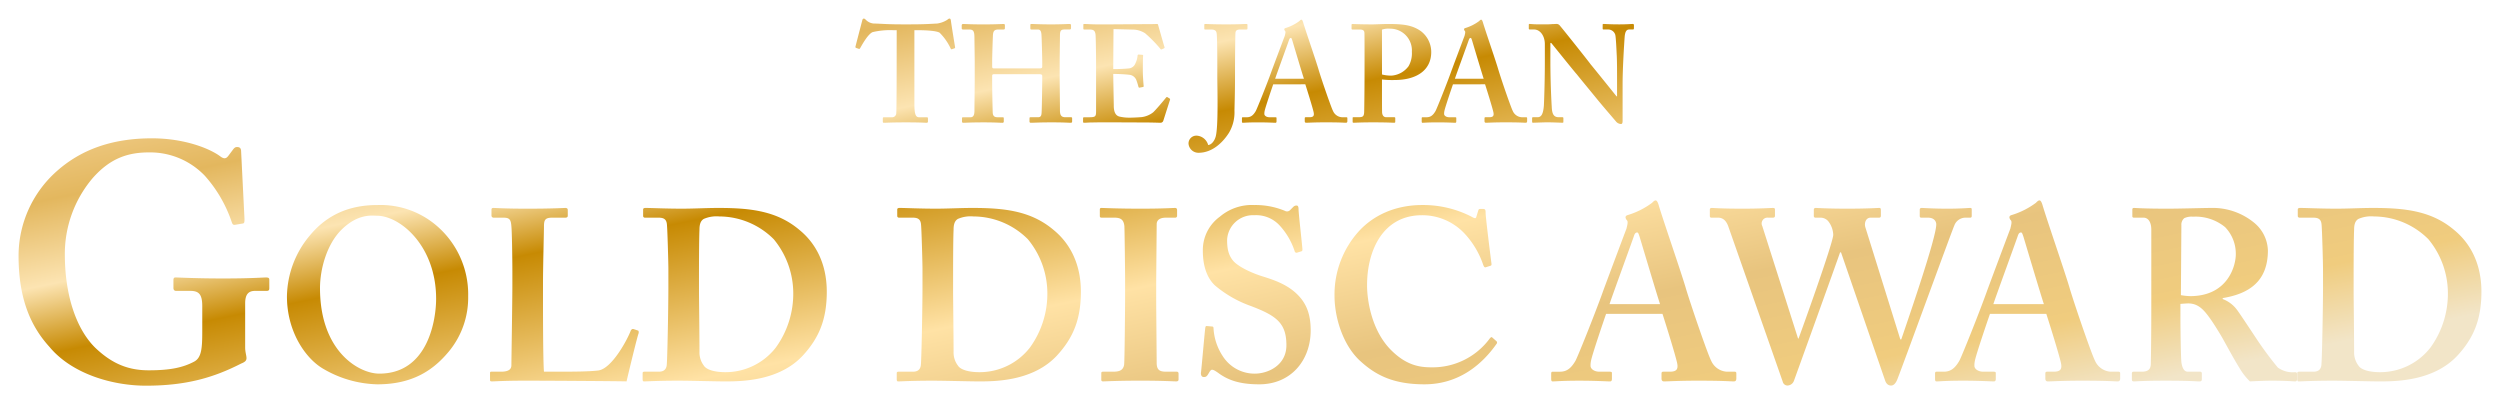 <svg xmlns="http://www.w3.org/2000/svg" width="605.606" height="97.934"><defs><linearGradient id="b" x1=".921" y1=".773" x2=".103" gradientUnits="objectBoundingBox"><stop offset="0" stop-color="#f2e5c8"/><stop offset=".102" stop-color="#f0cc7e"/><stop offset=".246" stop-color="#e8c47e"/><stop offset=".39" stop-color="#ffe2a5"/><stop offset=".595" stop-color="#c78a03"/><stop offset=".684" stop-color="#fce4b2"/><stop offset=".793" stop-color="#e3b75e"/><stop offset=".871" stop-color="#efca84"/><stop offset="1" stop-color="#f4e7cf"/></linearGradient><filter id="a" x="0" y="0" width="605.606" height="97.934" filterUnits="userSpaceOnUse"><feOffset dx="2" dy="2"/><feGaussianBlur stdDeviation="1.5" result="blur"/><feFlood flood-opacity=".459"/><feComposite operator="in" in2="blur"/><feComposite in="SourceGraphic"/></filter></defs><g filter="url(#a)"><path data-name="ロゴ" d="M-186.951-22.554c0 .67 0 10.928-.1 11.8a1 1 0 01-1.106.905h-1.911c-.134 0-.235.067-.235.268v.771c0 .235.067.3.268.3.469 0 1.877-.1 5.3-.1 3.62 0 4.693.1 5.028.1.268 0 .335-.134.335-.335v-.7c0-.168-.067-.3-.2-.3h-1.944c-.8 0-1.14-.67-1.14-3.218v-17.871h.939c1.207 0 4.224.067 5.162.6a13.177 13.177 0 012.648 3.754c.1.2.168.3.3.268l.67-.235c.1-.034.168-.1.134-.3-.268-1.609-.939-5.766-1.006-6.369-.067-.4-.134-.536-.335-.536s-.335.134-.6.335a6.151 6.151 0 01-2.414.872c-1.542.067-2.95.2-6.637.2h-1.81c-3.285 0-4.693-.134-6.5-.2a3 3 0 01-2.28-.872c-.2-.2-.335-.335-.536-.335-.134 0-.335.134-.4.6-.134.469-1.274 4.894-1.609 6.168-.034.168 0 .268.134.335l.67.235c.168.067.268-.067.369-.235.637-1.14 1.911-3.352 2.983-3.822a18.537 18.537 0 014.894-.469h.939zm34.528 2.28c.469 0 .737.1.737.4v.939c0 .6-.067 5.967-.134 7.576-.034.905-.067 1.508-.872 1.508h-1.81c-.235 0-.268.1-.268.268v.771a.271.271 0 00.268.3c.939 0 2.011-.1 5.162-.1 2.883 0 4.023.1 4.559.1.268 0 .335-.134.335-.335v-.771c0-.134-.067-.235-.268-.235h-1.341c-1.006 0-1.341-.469-1.341-1.676 0-1.911-.067-6.671-.067-8.146v-3.62c0-1.073.067-5.632.067-6.1 0-1.173.067-1.71 1.073-1.71h1.207c.335 0 .4-.134.4-.335v-.7c0-.168-.067-.3-.4-.3-.536 0-1.877.1-4.425.1-2.682 0-4.157-.1-4.76-.1-.235 0-.268.1-.268.268v.771c0 .2.034.3.268.3h1.542c.737 0 .872.6.905 1.676.034.369.168 5.062.168 6.269v1.006c0 .369-.134.469-.67.469h-11.062c-.3 0-.4-.134-.4-.469v-1.341c0-.872.134-5.3.168-5.766.034-1.307.168-1.844 1.374-1.844h1.207c.268 0 .335-.134.335-.335v-.7c0-.168-.067-.3-.335-.3-.6 0-1.81.1-4.827.1-3.285 0-4.358-.1-4.961-.1a.313.313 0 00-.335.335v.7c0 .168.067.3.335.3h1.475c1.073 0 1.274.469 1.274 2.145 0 .5.067 4.66.067 5.665V-19c0 2.145-.067 5.967-.067 7.576 0 .771-.134 1.576-.939 1.576h-1.743c-.268 0-.335.067-.335.268v.771c0 .168.067.3.335.3.67 0 1.676-.1 4.961-.1 2.749 0 3.889.1 4.492.1.268 0 .335-.134.335-.335v-.771c0-.168-.067-.235-.335-.235h-1.207c-.737 0-1.106-.335-1.14-1.14-.067-2.313-.134-6.2-.134-7.408v-1.441c0-.3.1-.436.469-.436zm17.934-.067c1.073 0 2.682.067 3.889.2a2.05 2.05 0 011.676 1.207 14.159 14.159 0 01.536 1.676c.067.2.134.268.268.235l.737-.134c.2-.034.268-.067.268-.235-.067-.737-.2-2.347-.2-3.687 0-.872 0-3.084.067-3.62.034-.2-.067-.268-.2-.268l-.872-.067a.246.246 0 00-.268.268 5.343 5.343 0 01-.536 1.877 1.873 1.873 0 01-1.542 1.207 37.927 37.927 0 01-3.822.168l.067-9.688 5.1.134a5.764 5.764 0 012.548.872 31.56 31.56 0 013.687 3.754c.1.168.2.2.3.168l.6-.268c.134-.067.168-.168.1-.369-.134-.335-1.408-4.894-1.542-5.33a.234.234 0 00-.268-.2c-.168 0-.8.034-1.341.034-1.475 0-9.185.067-10.66.067h-.939c-2.749.034-3.956-.1-4.693-.1-.168 0-.2.067-.2.235v.872c0 .168.067.235.2.235h1.274c1.006 0 1.341.268 1.475 1.173.067.469.134 4.626.134 7.375v11.26c0 1.24-.134 1.441-1.676 1.441h-1.14c-.268 0-.335.067-.335.268v.8c0 .2.067.268.268.268.3 0 .771-.034 1.441-.067.7 0 1.609-.034 2.849-.034 5.6 0 9.051.034 11.163.034 2.078.034 2.816.067 2.983.067a.71.71 0 00.737-.5l1.609-5.028c.067-.168.034-.268-.067-.335l-.536-.335c-.134-.067-.235-.034-.369.134-.637.8-2.514 3.017-3.118 3.553a5.721 5.721 0 01-2.749 1.14c-.67.067-2.212.134-2.816.134a10.615 10.615 0 01-2.615-.268c-.737-.2-1.341-.872-1.341-2.615 0-.6-.067-3.889-.1-5.7zm25.209.6c0 2.414.3 12.169-.4 14.616-.335 1.14-1.073 1.944-1.81 2.011a3.08 3.08 0 00-2.816-2.28 1.9 1.9 0 00-1.944 1.944 2.413 2.413 0 002.414 2.212c3.285 0 5.833-2.414 7.375-4.827a9.692 9.692 0 001.341-5.364c0-.8.134-4.09.134-8.313v-1.538c0-4.09.067-8.381.1-8.917.034-.637.3-.905 1.24-.905h1.408c.2 0 .268-.067.268-.268v-.838c0-.168-.067-.235-.268-.235-.536 0-1.676.1-4.827.1-3.553 0-4.76-.1-5.162-.1-.134 0-.2.067-.2.268v.905c0 .1.067.168.2.168h1.341c1.207 0 1.408.4 1.475 1.14.134 1.374.134 7.341.134 7.878zm21.32 1.911c.4 1.24 1.743 5.531 2.011 6.738.2.905-.067 1.24-1.006 1.24h-.872c-.2 0-.268.067-.268.268v.67c0 .2.067.4.335.4.737 0 1.877-.1 4.693-.1 3.687 0 4.358.1 4.961.1.268 0 .335-.2.335-.4v-.7c0-.168-.067-.235-.268-.235h-1.073a2.531 2.531 0 01-2.145-1.542c-.469-.905-2.615-7.14-3.419-9.755-.6-2.145-3.218-9.654-3.822-11.733-.067-.2-.2-.6-.4-.6-.168 0-.3.134-.5.335a10.873 10.873 0 01-3.319 1.676c-.268.067-.335.2-.335.335a.762.762 0 00.2.4c.2.2 0 .8-.067 1.14-.335.872-3.051 8.112-3.285 8.783-1.006 2.816-3.419 8.85-3.754 9.453-.6 1.039-1.207 1.508-2.145 1.508h-1.006c-.134 0-.2.067-.2.268v.637c0 .235 0 .436.2.436.469 0 1.207-.1 3.687-.1 2.347 0 3.754.1 4.224.1.2 0 .268-.134.268-.335v-.838c0-.1-.067-.168-.335-.168h-1.408c-.67 0-1.207-.369-1.207-.8a2.887 2.887 0 01.067-.7c.168-.905 1.81-5.7 2.078-6.47zm-7.308-1.341c.235-.771 3.252-9.017 3.386-9.453.1-.3.235-.436.436-.436.134 0 .2.2.335.6.2.67 2.481 8.313 2.816 9.286zm21.655-1.173c0 3.889-.067 9.118-.1 9.453-.1.905-.369 1.039-1.508 1.039h-1.073c-.2 0-.2.067-.2.268v.838c0 .1 0 .235.268.235.335 0 1.676-.1 4.626-.1 3.62 0 4.693.1 5.162.1.268 0 .268-.134.268-.335v-.771c0-.1 0-.235-.268-.235h-1.877c-.6 0-.939-.335-1.039-1.073-.034-.436-.034-4.995-.034-6.6V-19a20.781 20.781 0 003.017.134c5.7 0 8.917-2.615 8.917-6.771A6.349 6.349 0 00-60-30.733c-1.944-1.341-3.889-1.71-7.911-1.71-1.14 0-3.084.1-3.687.1-3.352 0-4.559-.1-4.961-.1-.134 0-.2.067-.2.268v.838c0 .168.067.235.2.235h1.743c.737 0 1.106.168 1.173.737.034.369.034 3.922.034 6.135zm4.224-10.727a4.712 4.712 0 011.944-.235 5.262 5.262 0 015.3 5.6 6.24 6.24 0 01-.8 3.486 5.638 5.638 0 01-4.023 2.28 8.56 8.56 0 01-2.414-.268zm24.974 13.241c.4 1.24 1.743 5.531 2.011 6.738.2.905-.067 1.24-1.006 1.24h-.872c-.2 0-.268.067-.268.268v.67c0 .2.067.4.335.4.737 0 1.877-.1 4.693-.1 3.687 0 4.358.1 4.961.1.268 0 .335-.2.335-.4v-.7c0-.168-.067-.235-.268-.235h-1.073a2.531 2.531 0 01-2.145-1.542c-.469-.905-2.615-7.14-3.419-9.755-.6-2.145-3.218-9.654-3.822-11.733-.067-.2-.2-.6-.4-.6-.168 0-.3.134-.5.335a10.873 10.873 0 01-3.319 1.676c-.268.067-.335.2-.335.335a.762.762 0 00.2.4c.2.2 0 .8-.067 1.14-.335.872-3.051 8.112-3.285 8.783-1.006 2.816-3.419 8.85-3.754 9.453-.6 1.039-1.207 1.508-2.145 1.508h-1.006c-.134 0-.2.067-.2.268v.637c0 .235 0 .436.2.436.469 0 1.207-.1 3.687-.1 2.347 0 3.754.1 4.224.1.2 0 .268-.134.268-.335v-.838c0-.1-.067-.168-.335-.168h-1.408c-.67 0-1.207-.369-1.207-.8a2.888 2.888 0 01.067-.7c.168-.905 1.81-5.7 2.078-6.47zm-7.308-1.341c.235-.771 3.252-9.017 3.386-9.453.1-.3.235-.436.436-.436.134 0 .2.2.335.6.2.67 2.481 8.313 2.816 9.286zm23.13-8.682h.2c.4.469 5.766 7.174 6.235 7.643.4.536 3.017 3.687 5.364 6.57 2.078 2.481 3.889 4.559 4.157 4.894a1.67 1.67 0 001.14.536c.4 0 .4-.469.4-.939v-8.85c0-3.419.335-9.051.5-11.33.1-1.24.436-1.777 1.106-1.777h.939c.134 0 .2-.134.2-.335v-.771c0-.1-.067-.235-.335-.235-.4 0-1.207.1-3.218.1-2.279 0-3.352-.1-3.754-.1-.268 0-.268.067-.268.268v.771c0 .168 0 .3.2.3h1.073a1.8 1.8 0 011.777 1.274c.168.57.3 3.855.369 5.129.067 1.676.067 3.352.067 6.3v3.486h-.134c-.536-.67-5.766-7.174-6.235-7.71-.67-.939-7.241-9.185-7.576-9.52a.99.99 0 00-.8-.3c-.2 0-.5.034-.939.034-.4.034-.905.067-1.475.067-1.475 0-2.38 0-2.983-.034s-.872-.067-1.039-.067a.178.178 0 00-.2.2v.905a.222.222 0 00.2.235h1.073c1.475 0 2.615 1.542 2.615 3.553v4.257c0 5.364-.2 10.057-.235 10.66-.168 2.045-.637 2.782-1.508 2.782h-1.14a.214.214 0 00-.2.2v.838c0 .235.067.3.2.3.335 0 2.615-.1 3.486-.1 1.274 0 3.285.1 3.62.1.268 0 .268-.067.268-.268v-.771c0-.168 0-.3-.268-.3h-.872c-1.207 0-1.609-.8-1.676-2.481-.067-1.039-.335-5.732-.335-11.431zM-344.771 35.21c0-2.355.974-3 2.436-3h2.761c.487 0 .65-.162.65-.65v-2.03c0-.406-.162-.568-.812-.568-.812 0-3.573.244-10.393.244-6.658 0-10.556-.244-11.53-.244-.325 0-.487.162-.487.65v1.868c0 .406.162.731.65.731h3.41c2.111 0 2.923.812 2.923 3.735v5.927c0 4.222-.162 6.5-1.949 7.47-2.761 1.462-5.846 2.111-11.043 2.111s-9.094-1.786-12.992-5.521c-4.71-4.709-7.308-12.992-7.308-22.573A28.384 28.384 0 01-381.8 5c4.385-5.034 8.769-6.333 13.8-6.333a18.331 18.331 0 0113.479 5.684 32.222 32.222 0 016.5 11.205c.162.487.325.731.812.65l1.949-.325c.325-.081.325-.487.325-1.137l-.812-16.24c0-.65-.162-1.137-.974-1.137-.487 0-.731.244-1.137.812l-.974 1.3c-.487.65-.974.893-1.949.162-2.6-1.949-8.769-4.385-16.564-4.385-9.744 0-17.214 2.761-23.06 7.957a27.42 27.42 0 00-9.257 20.462c0 9.581 2.436 16.564 7.47 22.086 5.521 6.658 15.428 9.419 23.385 9.419 9.744 0 16.4-1.949 23.06-5.359.812-.325 1.3-.65 1.3-1.3s-.325-1.462-.325-2.6zm32.134-23.792c-5.061 0-11.417 1.177-16.6 7.533a23.4 23.4 0 00-5.414 14.595c0 8.474 4.414 14.889 8.592 17.42a27.035 27.035 0 0013.3 3.884c8.827 0 13.889-3.649 17.655-8.357a20.465 20.465 0 004.355-12.947 21.89 21.89 0 00-8-17.42 20.842 20.842 0 00-13.888-4.708zm-.235 2.589c5.65 0 14.359 7.3 14.359 20.127 0 4.943-1.883 18.126-13.771 18.126-4.943 0-14.359-5.414-14.359-20.715 0-4.708 1.707-10.77 5.3-14.242 3.998-3.884 7.411-3.296 8.471-3.296zm62.263 27.483c-.353-.118-.471 0-.706.235-.824 2.236-4.59 9.3-7.886 9.769-2.354.294-6.591.294-9.887.294h-3.3c-.235-2.531-.235-15.242-.235-16.3v-5.062c0-4.12.235-12.947.235-13.771 0-1.589.235-2.177 2-2.177h3.178c.471 0 .589-.235.589-.471v-1.353c0-.294-.118-.53-.589-.53s-2.943.177-9.3.177c-5.414 0-7.533-.177-8.121-.177-.353 0-.471.118-.471.471v1.354a.507.507 0 00.471.53h2.472c1.53 0 1.766.588 1.883 2.119.118 1 .235 7.239.235 11v3.3c0 3.531-.235 18.244-.235 19.3 0 .765-.353 1.589-2.472 1.589h-2.352c-.353 0-.353.118-.353.471v1.354c0 .412 0 .53.471.53.706 0 2.825-.177 8.121-.177 6 0 22.951.118 24.482.177.353-1.589 2.707-11.358 2.942-11.711 0-.353 0-.471-.118-.589zm8.357-10.122c0 4.473-.235 17.773-.412 18.95-.177 1-.765 1.471-1.942 1.471h-3.413c-.353 0-.471.118-.471.353v1.471c0 .412.118.53.353.53.824 0 3.178-.177 8.357-.177 2.943 0 8.945.177 11.182.177 4 0 13.182-.059 18.95-6.3 3.884-4.237 5.767-8.71 5.767-15.419 0-6.827-2.707-11.77-6.591-14.948-5.414-4.59-11.77-5.355-19.656-5.355-2.942 0-5.885.177-8.827.177-4.119 0-7.18-.177-8.886-.177-.294 0-.53.118-.53.353v1.589a.417.417 0 00.471.412h3.178c1.177 0 2 .235 2.119 1.648.118.883.353 9.239.353 10.77zm7.415-2.943c0-.942 0-8.592.118-11.064 0-1.177.235-2.119 1.059-2.589a7.717 7.717 0 013.766-.588 18.707 18.707 0 0113.182 5.532A20.584 20.584 0 01-212 32.545a22.234 22.234 0 01-4.237 13.418 15.436 15.436 0 01-12.241 5.944c-2.236 0-4.473-.471-5.179-1.589a5.225 5.225 0 01-1.059-3.3c0-3.649-.118-13.653-.118-14.359zm54.142 2.943c0 4.473-.235 17.773-.412 18.95-.177 1-.765 1.471-1.942 1.471h-3.413c-.353 0-.471.118-.471.353v1.471c0 .412.118.53.353.53.824 0 3.178-.177 8.357-.177 2.942 0 8.945.177 11.181.177 4 0 13.182-.059 18.95-6.3 3.884-4.237 5.767-8.71 5.767-15.419 0-6.827-2.707-11.77-6.591-14.948-5.414-4.59-11.77-5.355-19.656-5.355-2.942 0-5.885.177-8.827.177-4.119 0-7.18-.177-8.886-.177-.294 0-.53.118-.53.353v1.589a.417.417 0 00.471.412h3.178c1.177 0 2 .235 2.119 1.648.118.883.353 9.239.353 10.77zm7.415-2.943c0-.942 0-8.592.118-11.064 0-1.177.235-2.119 1.059-2.589a7.717 7.717 0 013.766-.588 18.707 18.707 0 0113.182 5.532 20.584 20.584 0 014.708 12.829 22.234 22.234 0 01-4.237 13.418 15.436 15.436 0 01-12.241 5.944c-2.236 0-4.473-.471-5.179-1.589a5.225 5.225 0 01-1.059-3.3c0-3.649-.118-13.653-.118-14.359zm49.2 1.883c0-.706.118-13.653.118-14.242 0-1.118.942-1.589 2.236-1.589h2.236a.431.431 0 00.471-.471v-1.352c0-.294-.118-.53-.471-.53-.824 0-2.707.177-8.357.177-5.767 0-8.827-.177-9.534-.177-.235 0-.353.118-.353.412v1.53c0 .294.118.412.471.412h3.06c1.648 0 2.236.588 2.413 2 .059.765.177 11.358.177 12.77v4.119c0 3.178-.118 15.89-.235 16.713-.235 1.589-1.53 1.707-2.707 1.707h-2.354c-.353 0-.471.118-.471.353v1.589c0 .294.118.412.471.412.589 0 3.178-.177 9.063-.177 5.532 0 7.886.177 8.592.177.353 0 .589-.118.589-.471V52.2a.417.417 0 00-.471-.412h-2.472c-1.412 0-2.354-.235-2.354-2.119 0-.647-.118-14.183-.118-14.771zm12.241 10.416c-.235 0-.294.118-.353.471-.118.706-.942 10.24-1.059 10.946 0 .589.235.942.706.942s.706-.118 1.059-.706.589-1.059.942-1.059.706.235 1.412.706c2.354 1.766 5.179 2.825 10 2.825 7.768 0 12.476-5.885 12.476-13.065 0-3.943-1.059-6.415-2.943-8.416-2.236-2.354-5.061-3.531-8.474-4.59-2.354-.706-5.65-2.119-7.18-3.649-1.412-1.53-1.648-3.3-1.648-5.3a6.283 6.283 0 016.591-5.944 7.727 7.727 0 016.12 2.472 16.905 16.905 0 013.653 6.243.453.453 0 00.589.353l.942-.294a.389.389 0 00.353-.412c0-.589-.942-8.828-.942-9.769 0-.588-.118-.942-.471-.942a1.069 1.069 0 00-.824.353l-.765.765a1.012 1.012 0 01-1.236.177 18.528 18.528 0 00-7.415-1.412 12.015 12.015 0 00-8.357 2.825 9.984 9.984 0 00-4.119 8.239c0 3.59.942 6.532 2.942 8.416a27.9 27.9 0 008.592 4.943c6.238 2.354 8.71 4.12 8.71 9.534 0 4.885-4.473 6.885-7.65 6.885a9.141 9.141 0 01-7.768-4.237 13.606 13.606 0 01-2.236-6.709c0-.353-.118-.471-.353-.471zm69.149 2.766c-.177-.177-.412 0-.706.412a17.165 17.165 0 01-14.067 6.828c-2.825 0-6.238-.471-10.122-4.59C-71.941 41.431-73 34.487-73 30.838c0-8.474 3.884-16.949 13.3-16.949a14.029 14.029 0 0110.24 4.355 20.855 20.855 0 014.59 7.651c.177.471.353.706.647.588l1.118-.353c.235-.059.294-.235.235-.589-.23-1.765-1.411-11.181-1.411-12.241 0-.824-.118-.942-.824-.942s-.824 0-.942.353l-.471 1.53c-.118.471-.353.471-1.177 0a25.631 25.631 0 00-11.888-2.825c-7.062 0-12.123 2.825-15.3 6.238a22.827 22.827 0 00-6 15.772c0 5.179 2 12.005 6.356 15.89 3.649 3.3 7.886 5.532 15.419 5.532 8.357 0 14.006-4.826 17.537-9.887a.456.456 0 00-.118-.589zm41.254-5.708c.706 2.177 3.06 9.71 3.531 11.829.353 1.589-.118 2.177-1.765 2.177H-1.2c-.353 0-.471.118-.471.471v1.177c0 .353.118.706.588.706 1.295 0 3.3-.177 8.239-.177 6.473 0 7.65.177 8.71.177.471 0 .588-.353.588-.706V52.2c0-.294-.118-.412-.471-.412H14.1a4.443 4.443 0 01-3.766-2.707c-.824-1.589-4.59-12.535-6-17.125C3.27 28.19-1.321 15.008-2.38 11.359c-.118-.353-.353-1.059-.706-1.059-.294 0-.53.235-.883.589A19.088 19.088 0 01-9.8 13.831c-.471.118-.589.353-.589.589a1.338 1.338 0 00.353.706c.353.353 0 1.412-.118 2-.588 1.53-5.355 14.242-5.767 15.419-1.765 4.943-6 15.536-6.591 16.6-1.059 1.824-2.119 2.648-3.766 2.648h-1.765c-.235 0-.353.118-.353.471v1.118c0 .412 0 .765.353.765.824 0 2.119-.177 6.473-.177 4.119 0 6.591.177 7.415.177.353 0 .471-.235.471-.589v-1.475c0-.177-.118-.294-.589-.294h-2.472c-1.177 0-2.119-.647-2.119-1.412a5.069 5.069 0 01.118-1.236c.294-1.589 3.178-10 3.649-11.358zm-12.829-2.354c.412-1.354 5.708-15.831 5.944-16.6.177-.53.412-.765.765-.765.235 0 .353.353.588 1.059.353 1.177 4.355 14.595 4.943 16.3zM27.692 54.2a1.19 1.19 0 001.177.942 1.731 1.731 0 001.53-1.118c.235-.647 10.652-29.484 11.181-31.132h.235l10.653 30.957c.235.706.647 1.295 1.471 1.295s1.295-.942 1.53-1.53c1.177-2.943 13.182-35.9 13.771-37.193a2.906 2.906 0 012.589-1.942h1.236c.353 0 .412-.177.412-.471v-1.59c0-.177-.118-.294-.353-.294-.471 0-2.236.177-5.532.177-3.649 0-5.65-.177-6.238-.177-.353 0-.471.177-.471.471v1.412c0 .294.059.471.412.471h1.589c1.412 0 2 .824 2 1.648 0 3.237-6.709 22.657-8.474 27.836h-.235L47.7 16.773c-.294-1 .118-2.3 1.295-2.3h2.06c.294 0 .412-.177.412-.471v-1.348c0-.353-.059-.53-.412-.53-.53 0-2.766.177-7.709.177-5.061 0-7.18-.177-7.651-.177-.353 0-.471.177-.471.471v1.471a.372.372 0 00.412.412h1.236a2.461 2.461 0 012 1.059 5.669 5.669 0 011.059 3.119c-.118 2.236-7.945 23.893-8.416 25.129l-.118-.059-8.648-27.188a1.411 1.411 0 011.412-2.06h1.119c.412 0 .53-.177.53-.471v-1.471c0-.294-.118-.412-.471-.412-.589 0-3.06.177-7.3.177-5.3 0-7.062-.177-7.533-.177-.294 0-.471.118-.471.412v1.53c0 .235.118.412.353.412h1.648c.942 0 1.883.471 2.472 2.119zm63.853-16.417c.706 2.177 3.06 9.71 3.531 11.829.353 1.589-.118 2.177-1.766 2.177h-1.53c-.353 0-.471.118-.471.471v1.177c0 .353.118.706.589.706 1.295 0 3.3-.177 8.239-.177 6.473 0 7.651.177 8.71.177.471 0 .588-.353.588-.706V52.2c0-.294-.118-.412-.471-.412h-1.883a4.443 4.443 0 01-3.766-2.707c-.824-1.589-4.59-12.535-6-17.125-1.059-3.766-5.65-16.949-6.709-20.6-.118-.353-.353-1.059-.706-1.059-.294 0-.53.235-.883.589a19.088 19.088 0 01-5.826 2.943c-.471.118-.588.353-.588.589a1.339 1.339 0 00.353.706c.353.353 0 1.412-.118 2-.589 1.53-5.355 14.242-5.767 15.419-1.765 4.943-6 15.536-6.591 16.6-1.059 1.824-2.119 2.648-3.766 2.648h-1.77c-.235 0-.353.118-.353.471v1.118c0 .412 0 .765.353.765.824 0 2.119-.177 6.473-.177 4.12 0 6.591.177 7.415.177.353 0 .471-.235.471-.589v-1.473c0-.177-.118-.294-.589-.294h-2.47c-1.177 0-2.119-.647-2.119-1.412a5.07 5.07 0 01.118-1.236c.294-1.589 3.178-10 3.649-11.358zm-12.83-2.354c.412-1.354 5.708-15.831 5.944-16.6.177-.53.412-.765.765-.765.235 0 .353.353.589 1.059.353 1.177 4.355 14.595 4.943 16.3zm45.314-.059c.647-.059 1.648-.118 1.883-.118 2.472 0 3.825 1.589 5.3 3.649.942 1.295 2.589 4 3.178 5.061.53.942 2.825 5.179 3.884 6.827a15.451 15.451 0 002.589 3.354c1.295-.059 3.531-.177 5.179-.177 3.766 0 5.3.177 5.767.177.353 0 .471-.177.471-.589v-1.235c0-.235-.118-.412-.471-.412a6.177 6.177 0 01-4.178-1.118 82.113 82.113 0 01-5-6.709c-.471-.706-4.119-6.238-4.826-7.18a7.678 7.678 0 00-3.531-2.707v-.235c6.473-1.059 10.946-4.119 10.946-11.535a9.013 9.013 0 00-3.178-6.591 15.819 15.819 0 00-10.711-3.708c-1.765 0-7.18.177-10.475.177-5.767 0-7.651-.177-8.062-.177-.294 0-.412.118-.412.412v1.589c0 .235.118.353.412.353h2.3c1.059 0 1.883.942 1.883 2.943V32.9c0 5.532 0 11.064-.118 16.949 0 1.589-.942 1.942-2.236 1.942h-2c-.235 0-.353.177-.353.471v1.354c0 .353.118.53.471.53.589 0 2-.177 7.768-.177 6.12 0 7.3.177 8.062.177.471 0 .647-.118.647-.53V52.2c0-.235-.118-.412-.471-.412H125.8c-.942 0-1.354-1.059-1.53-2.236-.118-.883-.235-7.474-.235-11zm.235-19.067a2.019 2.019 0 01.706-1.707 4.166 4.166 0 012.119-.353 11.256 11.256 0 017.768 2.531 9.268 9.268 0 012.589 6.591c0 2.707-1.883 10.122-11.064 10.122a16.085 16.085 0 01-2.236-.235zm34.31 15.066c0 4.473-.235 17.773-.412 18.95-.177 1-.765 1.471-1.942 1.471h-3.413c-.353 0-.471.118-.471.353v1.471c0 .412.118.53.353.53.824 0 3.178-.177 8.357-.177 2.943 0 8.945.177 11.182.177 4 0 13.182-.059 18.95-6.3 3.884-4.237 5.767-8.71 5.767-15.419 0-6.827-2.707-11.77-6.591-14.948-5.414-4.59-11.77-5.355-19.656-5.355-2.942 0-5.885.177-8.827.177-4.12 0-7.18-.177-8.886-.177-.294 0-.53.118-.53.353v1.589a.417.417 0 00.471.412h3.174c1.177 0 2 .235 2.119 1.648.118.883.353 9.239.353 10.77zm7.415-2.943c0-.942 0-8.592.118-11.064 0-1.177.235-2.119 1.059-2.589a7.717 7.717 0 013.766-.588 18.707 18.707 0 0113.182 5.532 20.584 20.584 0 014.708 12.829 22.233 22.233 0 01-4.237 13.418 15.436 15.436 0 01-12.241 5.944c-2.236 0-4.473-.471-5.179-1.589a5.225 5.225 0 01-1.059-3.3c0-3.649-.118-13.653-.118-14.359z" transform="translate(402.16 36.25)" fill="url(#b)"/></g></svg>